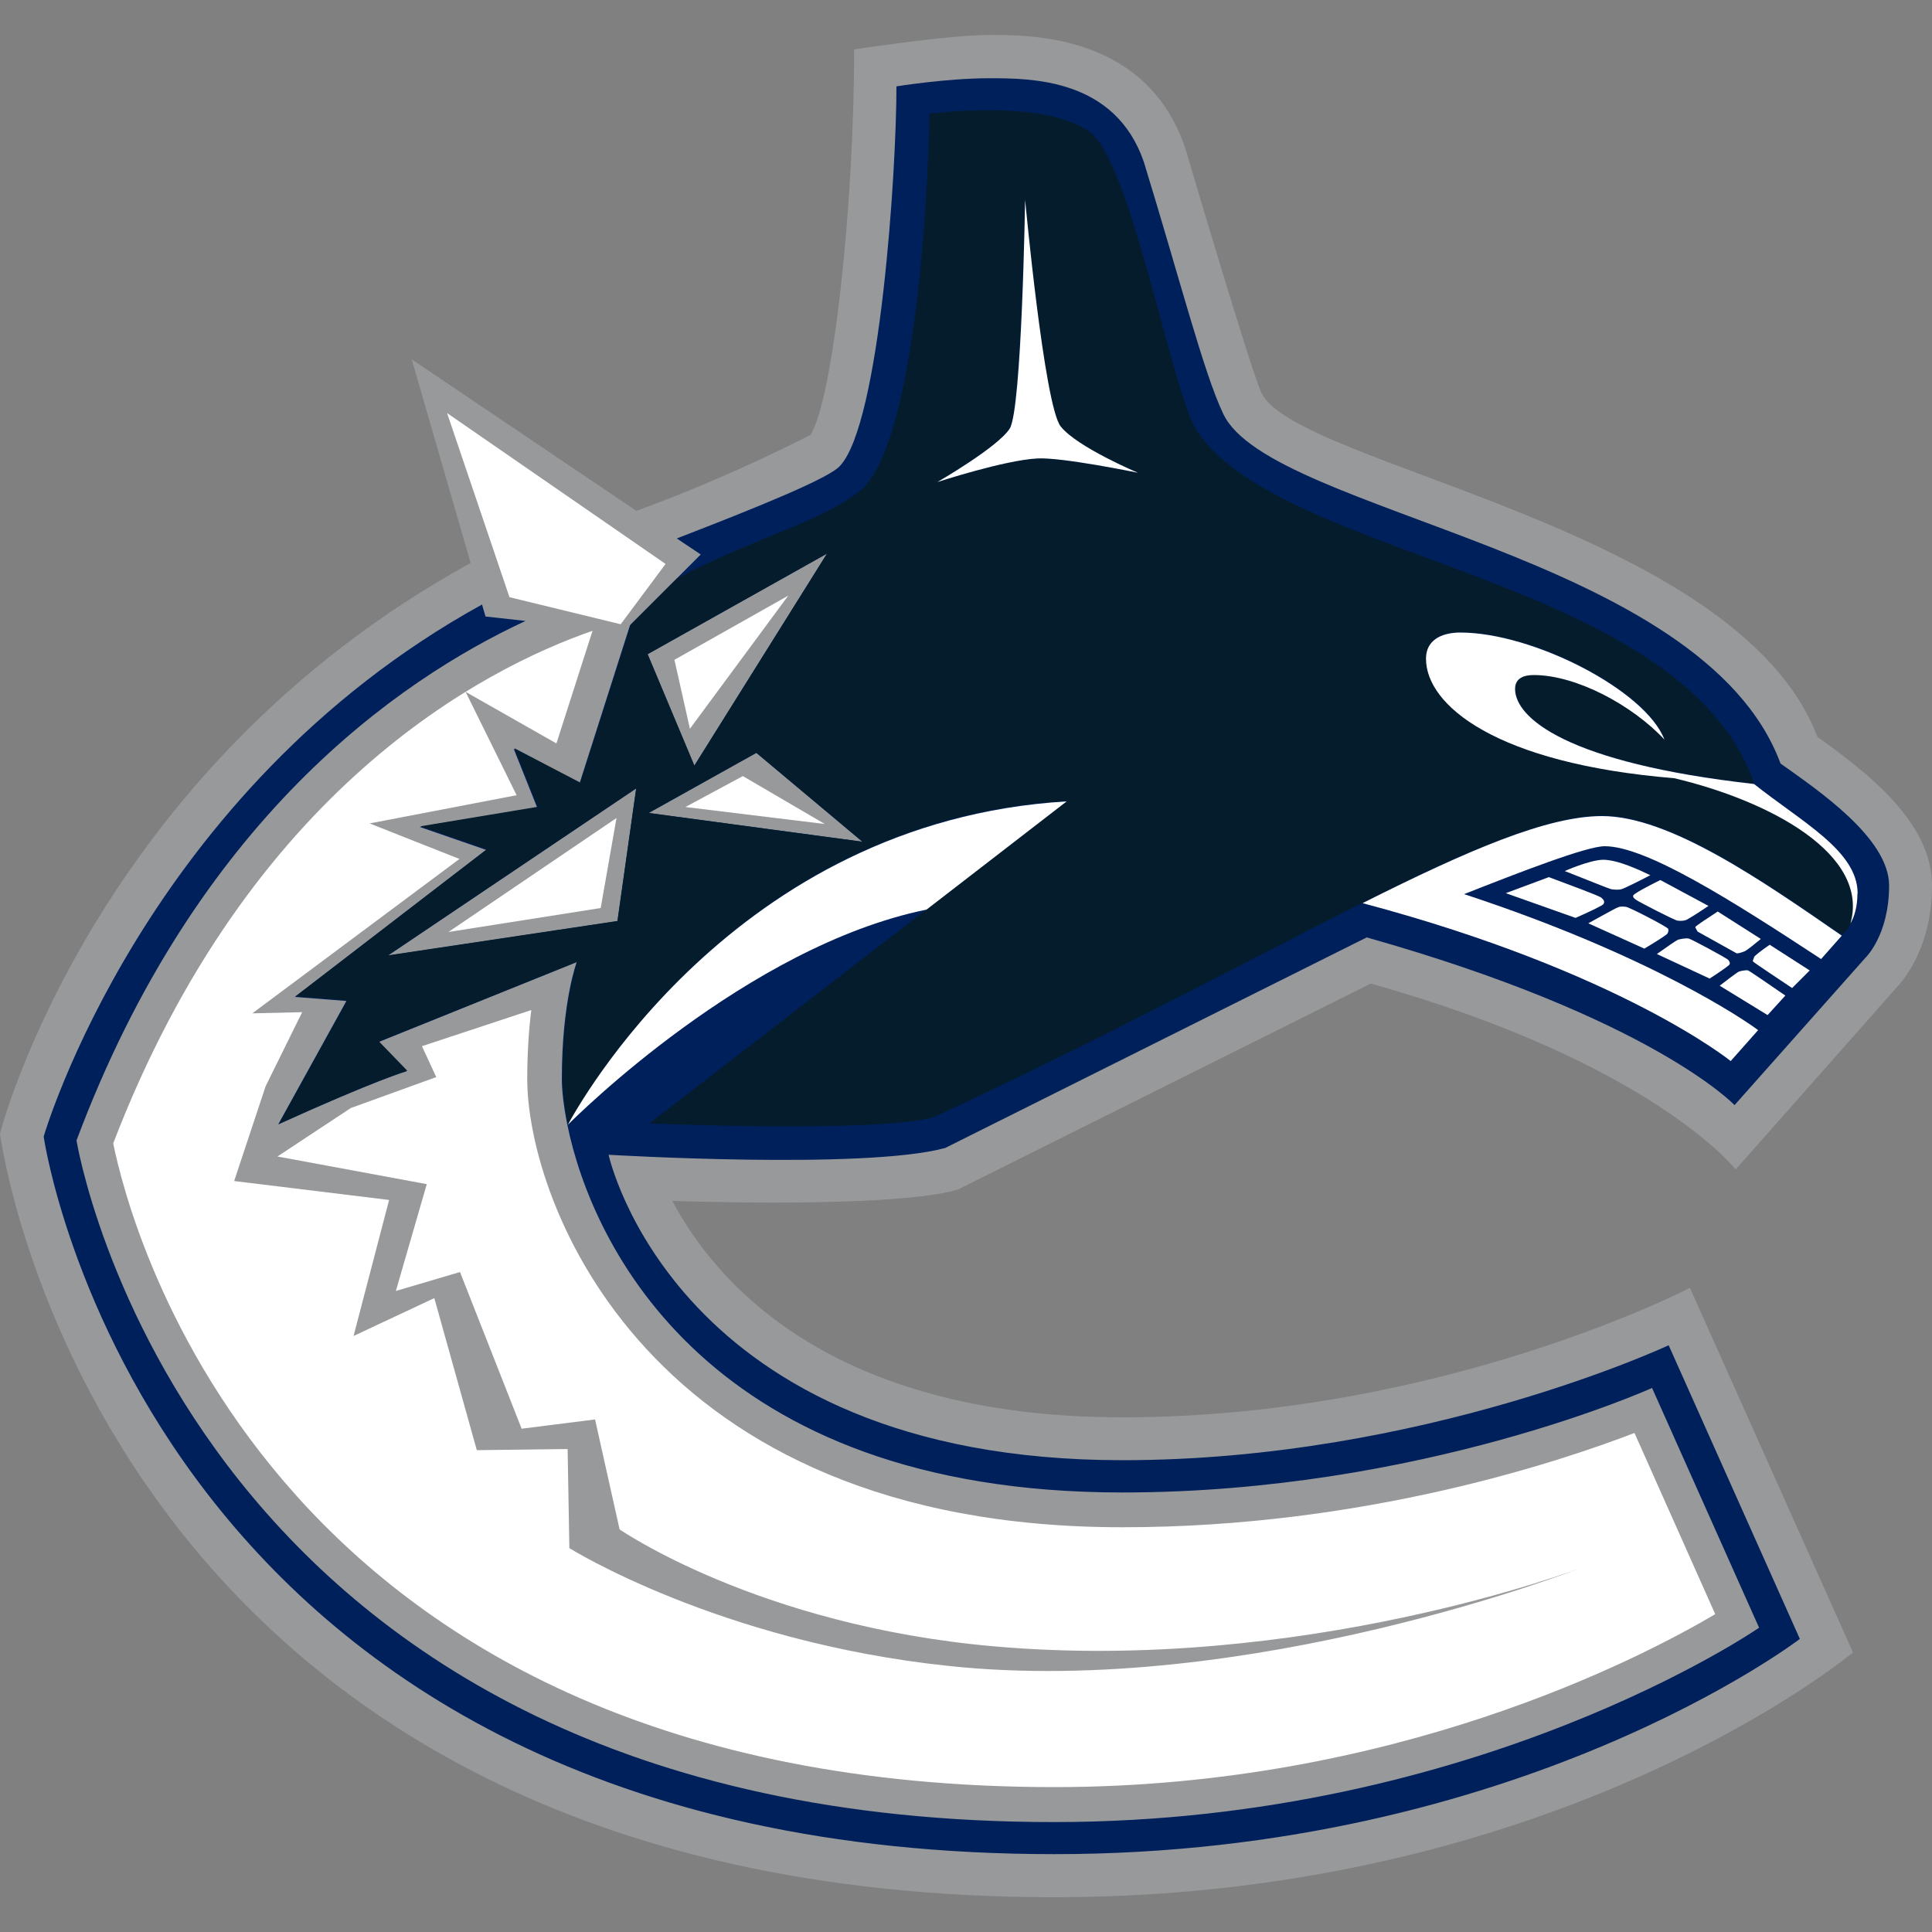 <?xml version="1.0" encoding="UTF-8"?>
<svg xmlns="http://www.w3.org/2000/svg" id="Layer_13" data-name="Layer 13" viewBox="0 0 100 100">
  <rect x="0" y="0" width="100" height="100" fill="#808080" stroke="none"/>
  <defs>
    <style>
      .cls-1 {
        fill: #041c2c;
      }

      .cls-2 {
        fill: #00205b;
      }

      .cls-3 {
        fill: #97999b;
      }

      .cls-4 {
        fill: #fff;
      }
    </style>
  </defs>
  <path class="cls-3" d="M49.68,61.52l21.27-10.61c14.57,4.09,18.89,9.62,18.89,9.62l8.33-9.42c.45-.48,1.83-2.19,1.83-5.28,0-3.34-3.49-5.93-5.93-7.69-4.15-10.89-27.1-14.04-28.79-17.83-.59-1.31-3.93-12.64-3.93-12.64-1.99-5.86-7.9-5.86-10.12-5.86s-7.02.75-7.02.75c0,8.17-1.1,18.12-2.26,19.95,0,0-4.15,2.17-9.01,3.93l-11.63-7.84,3.05,10.54C4.77,39.9,0,58.67,0,58.67c0,0,5.03,39.53,54.58,39.53,26.2,0,41.33-12.67,41.33-12.67l-8.44-18.87s-12.89,6.7-29.37,6.7c-15.19,0-21.12-7.08-23.3-11.2,12.86.38,14.87-.63,14.87-.63h0Z"></path>
  <path class="cls-2" d="M92.16,39.52c-4.05-10.93-26.38-12.92-28.84-18.09-1-2.07-2.26-7.01-4.11-13.03-1.48-4.35-5.84-4.35-8.02-4.35s-4.79.42-4.79.42c0,4.45-.85,17.39-2.91,19.63-.51.63-4.32,2.17-8.46,3.77l1.24.83-1.27,1.27-2.39,2.39-2.61,8.18-3.41-1.78,1.21,3.03-6.08,1.01,3.44,1.19-9.9,7.61,2.67.21-3.53,6.39c5.09-2.31,6.64-2.75,6.64-2.75l-1.46-1.51,10.27-4.14s-.77,2.05-.77,6.04c0,.57.09,1.42.29,2.4,1.27,6.21,7.32,19.01,28.72,19.01,15.48,0,27.42-5.41,27.42-5.41l5.54,12.41s-14.53,10.06-36.49,10.06C9.65,94.33,3.96,59.03,3.96,59.03c6.19-16.56,16.61-23.81,23.24-26.89l-2.07-.23-.18-.62C7.44,40.94,2.26,58.83,2.26,58.83c0,0,5.33,37.14,52.32,37.14,24.04,0,38.58-11.14,38.58-11.14l-6.79-15.2s-12.7,5.95-28.27,5.95c-23.18,0-26.6-15.81-26.6-15.81,0,0,13.2.79,17.42-.35l21.82-10.9c14.78,4.17,19.04,8.68,19.04,8.68l6.76-7.61s1.24-1.16,1.24-3.77c-.02-2.45-3.67-4.91-5.62-6.3h0ZM44.65,43.57l-11.07-1.49,5.57-3.11,5.5,4.61ZM42.81,28.65l-6.87,10.98-2.42-5.77,9.29-5.21ZM20.08,49.46l12.85-8.65-.97,6.87-11.88,1.78Z"></path>
  <path class="cls-4" d="M31.09,47.01l.82-4.67-8.7,5.9,7.88-1.24ZM35.47,41.77l7.22.88-4.24-2.48-2.97,1.6h0ZM34.91,34.16l.8,3.56,5.09-6.89-5.89,3.32Z"></path>
  <path class="cls-4" d="M15.63,52.39l-2.57.06,10.72-7.99-4.65-1.84,7.61-1.46-2.64-5.35,4.7,2.67,1.87-5.83c-5.65,1.96-17.77,8.18-24.81,26.53.85,4.21,8.2,33.32,48.72,33.32,17.5,0,30.27-6.63,34.2-8.95l-4.18-9.38c-3.88,1.49-14.01,4.88-26.48,4.88-24.64.02-30.83-16.87-30.83-23.21,0-1.4.09-2.6.21-3.56l-5.66,1.87.74,1.6-4.42,1.6-3.8,2.51,7.73,1.43-1.6,5.53,3.32-.98,3.19,8.11,3.8-.48,1.27,5.69s7.17,4.97,19.33,6.05c16.05,1.43,30.41-4.05,30.41-4.05,0,0-17.12,6.72-32.7,5.07-11.9-1.25-19.64-6.1-19.64-6.1l-.09-5.13-4.7.06-2.2-7.87-4.18,1.96,1.84-7.04-8.02-.98,1.63-4.91,1.9-3.85h0ZM32.12,32.32l2.33-3.13-11.31-7.81,3.23,9.53,5.75,1.4h0Z"></path>
  <path class="cls-1" d="M86.67,40.26c-9.26-.75-12.85-3.79-12.85-6.18,0-1.15,1.06-1.36,1.77-1.36,3.77,0,9.62,2.99,10.57,5.54-1.66-1.78-4.56-3.34-6.76-3.34-.47,0-.97.14-.97.72,0,1.49,2.66,3.84,12.37,4.92-3.71-10.72-24.22-11.48-28.82-18.21-1.28-1.87-3.4-13.83-5.53-15.48-2.34-1.8-8.35-.98-8.35-.98,0,1.66-.41,16.34-3.44,19.4-2.05,1.72-5.5,2.48-9.62,4.65l-2.39,2.39-2.61,8.18-3.41-1.78,1.21,3.03-6.08,1.01,3.44,1.19-9.9,7.61,2.67.21-3.53,6.39c5.09-2.31,6.64-2.75,6.64-2.75l-1.46-1.51,10.27-4.14s-.77,2.05-.77,6.04c0,.57.09,1.42.29,2.4.44-.85,8.52-15.75,25.82-16.76l-7.25,5.6-14.37,11.1s11.84.5,14.74-.33c9.15-4.26,16.47-8.23,22.21-11.11,5.51-2.76,9.57-4.5,12.38-4.5,3.47,0,8.29,3.35,12.41,6.19,0,0,.26-.21.47-.66,1-3.55-4.15-6.33-9.12-7.5h0ZM31.96,47.67l-11.88,1.78,12.85-8.65-.97,6.87ZM42.81,28.65l-6.87,10.98-2.42-5.77,9.29-5.21ZM33.58,42.07l5.57-3.11,5.5,4.61-11.07-1.49h0ZM53.66,23.73c-1.71.11-5.16,1.22-5.16,1.22,0,0,3.11-1.8,3.74-2.76.63-.97.8-11.85.8-11.85,0,0,1,10.66,1.84,11.73.85,1.07,3.99,2.4,3.99,2.4,0,0-3.96-.82-5.21-.74h0Z"></path>
  <path class="cls-4" d="M54.9,22.07c-.85-1.07-1.84-11.73-1.84-11.73,0,0-.17,10.89-.8,11.85-.63.97-3.74,2.76-3.74,2.76,0,0,3.46-1.13,5.16-1.22,1.25-.08,5.22.74,5.22.74,0,0-3.16-1.33-4-2.4ZM29.37,58.24c.44-.44,9.29-9.26,18.59-11.16l7.25-5.6c-17.3,1.03-25.38,15.93-25.83,16.76ZM96.15,46.24c0-2.2-2.9-3.7-5.36-5.66-9.71-1.09-12.37-3.43-12.37-4.92,0-.59.5-.72.97-.72,2.2,0,5.1,1.56,6.76,3.34-.97-2.54-6.79-5.54-10.57-5.54-.71,0-1.77.23-1.77,1.36,0,2.39,3.59,5.42,12.85,6.18,4.97,1.18,10.12,3.94,9.12,7.52.2-.36.36-.86.36-1.54h0ZM77.94,46.23l3.61,1.28c.66-.29,1.39-.63,1.45-.72.05-.11.05-.18-.11-.32-.11-.11-1.72-.69-2.72-1.07l-2.23.83ZM80.98,45.08c.97.38,2.3.92,2.4.94.15.03.41.05.56,0,.12-.03.91-.42,1.48-.72-.56-.27-1.69-.8-2.45-.8-.72.02-1.99.59-1.99.59h0ZM84.54,46.33c-.03.08,0,.14.12.23.14.11,2.01,1.07,2.16,1.09s.27.02.42-.02c.11-.03.75-.44,1.19-.74l-2.49-1.34c-.65.32-1.34.69-1.4.79h0ZM86.31,48.31c.05-.09.06-.15.03-.24-.12-.14-1.98-1.1-2.17-1.13-.21-.03-.33-.03-.51.06-.17.08-1.1.6-1.45.79l2.9,1.31c.56-.33,1.16-.71,1.21-.79ZM89.87,49.34c.08.02.26-.03.45-.11.11-.05.53-.39.82-.63l-2.23-1.42c-.54.35-1.1.72-1.16.8,0,.02.02.08.12.24l2.01,1.12h0ZM90.79,49.56c-.06.14-.08.18-.05.21.08.08,1.24.85,2.02,1.37l.91-.91-2.07-1.33c-.38.26-.79.57-.82.65ZM89.51,49.94c.05-.08.02-.17-.06-.26-.12-.11-1.9-1.07-2.04-1.1-.15-.03-.42.02-.56.06-.08.03-.6.39-1.09.74l2.73,1.27c.47-.3.97-.65,1.01-.71h0ZM89.99,50.3c-.08.03-.59.42-.98.72l2.48,1.52.92-1.01c-.75-.51-1.84-1.27-1.93-1.3s-.36.02-.48.06h0Z"></path>
  <path class="cls-4" d="M70.54,46.75c13.35,3.55,19.04,8.17,19.04,8.17l1.42-1.6c-.66-.5-5.59-3.88-15.22-7.04,2.87-1.13,6.34-2.48,7.28-2.48,2.13,0,6.51,2.76,11.2,5.84l1.07-1.21c-4.11-2.84-8.92-6.19-12.41-6.19-2.82,0-6.89,1.74-12.38,4.5Z"></path>
</svg>
